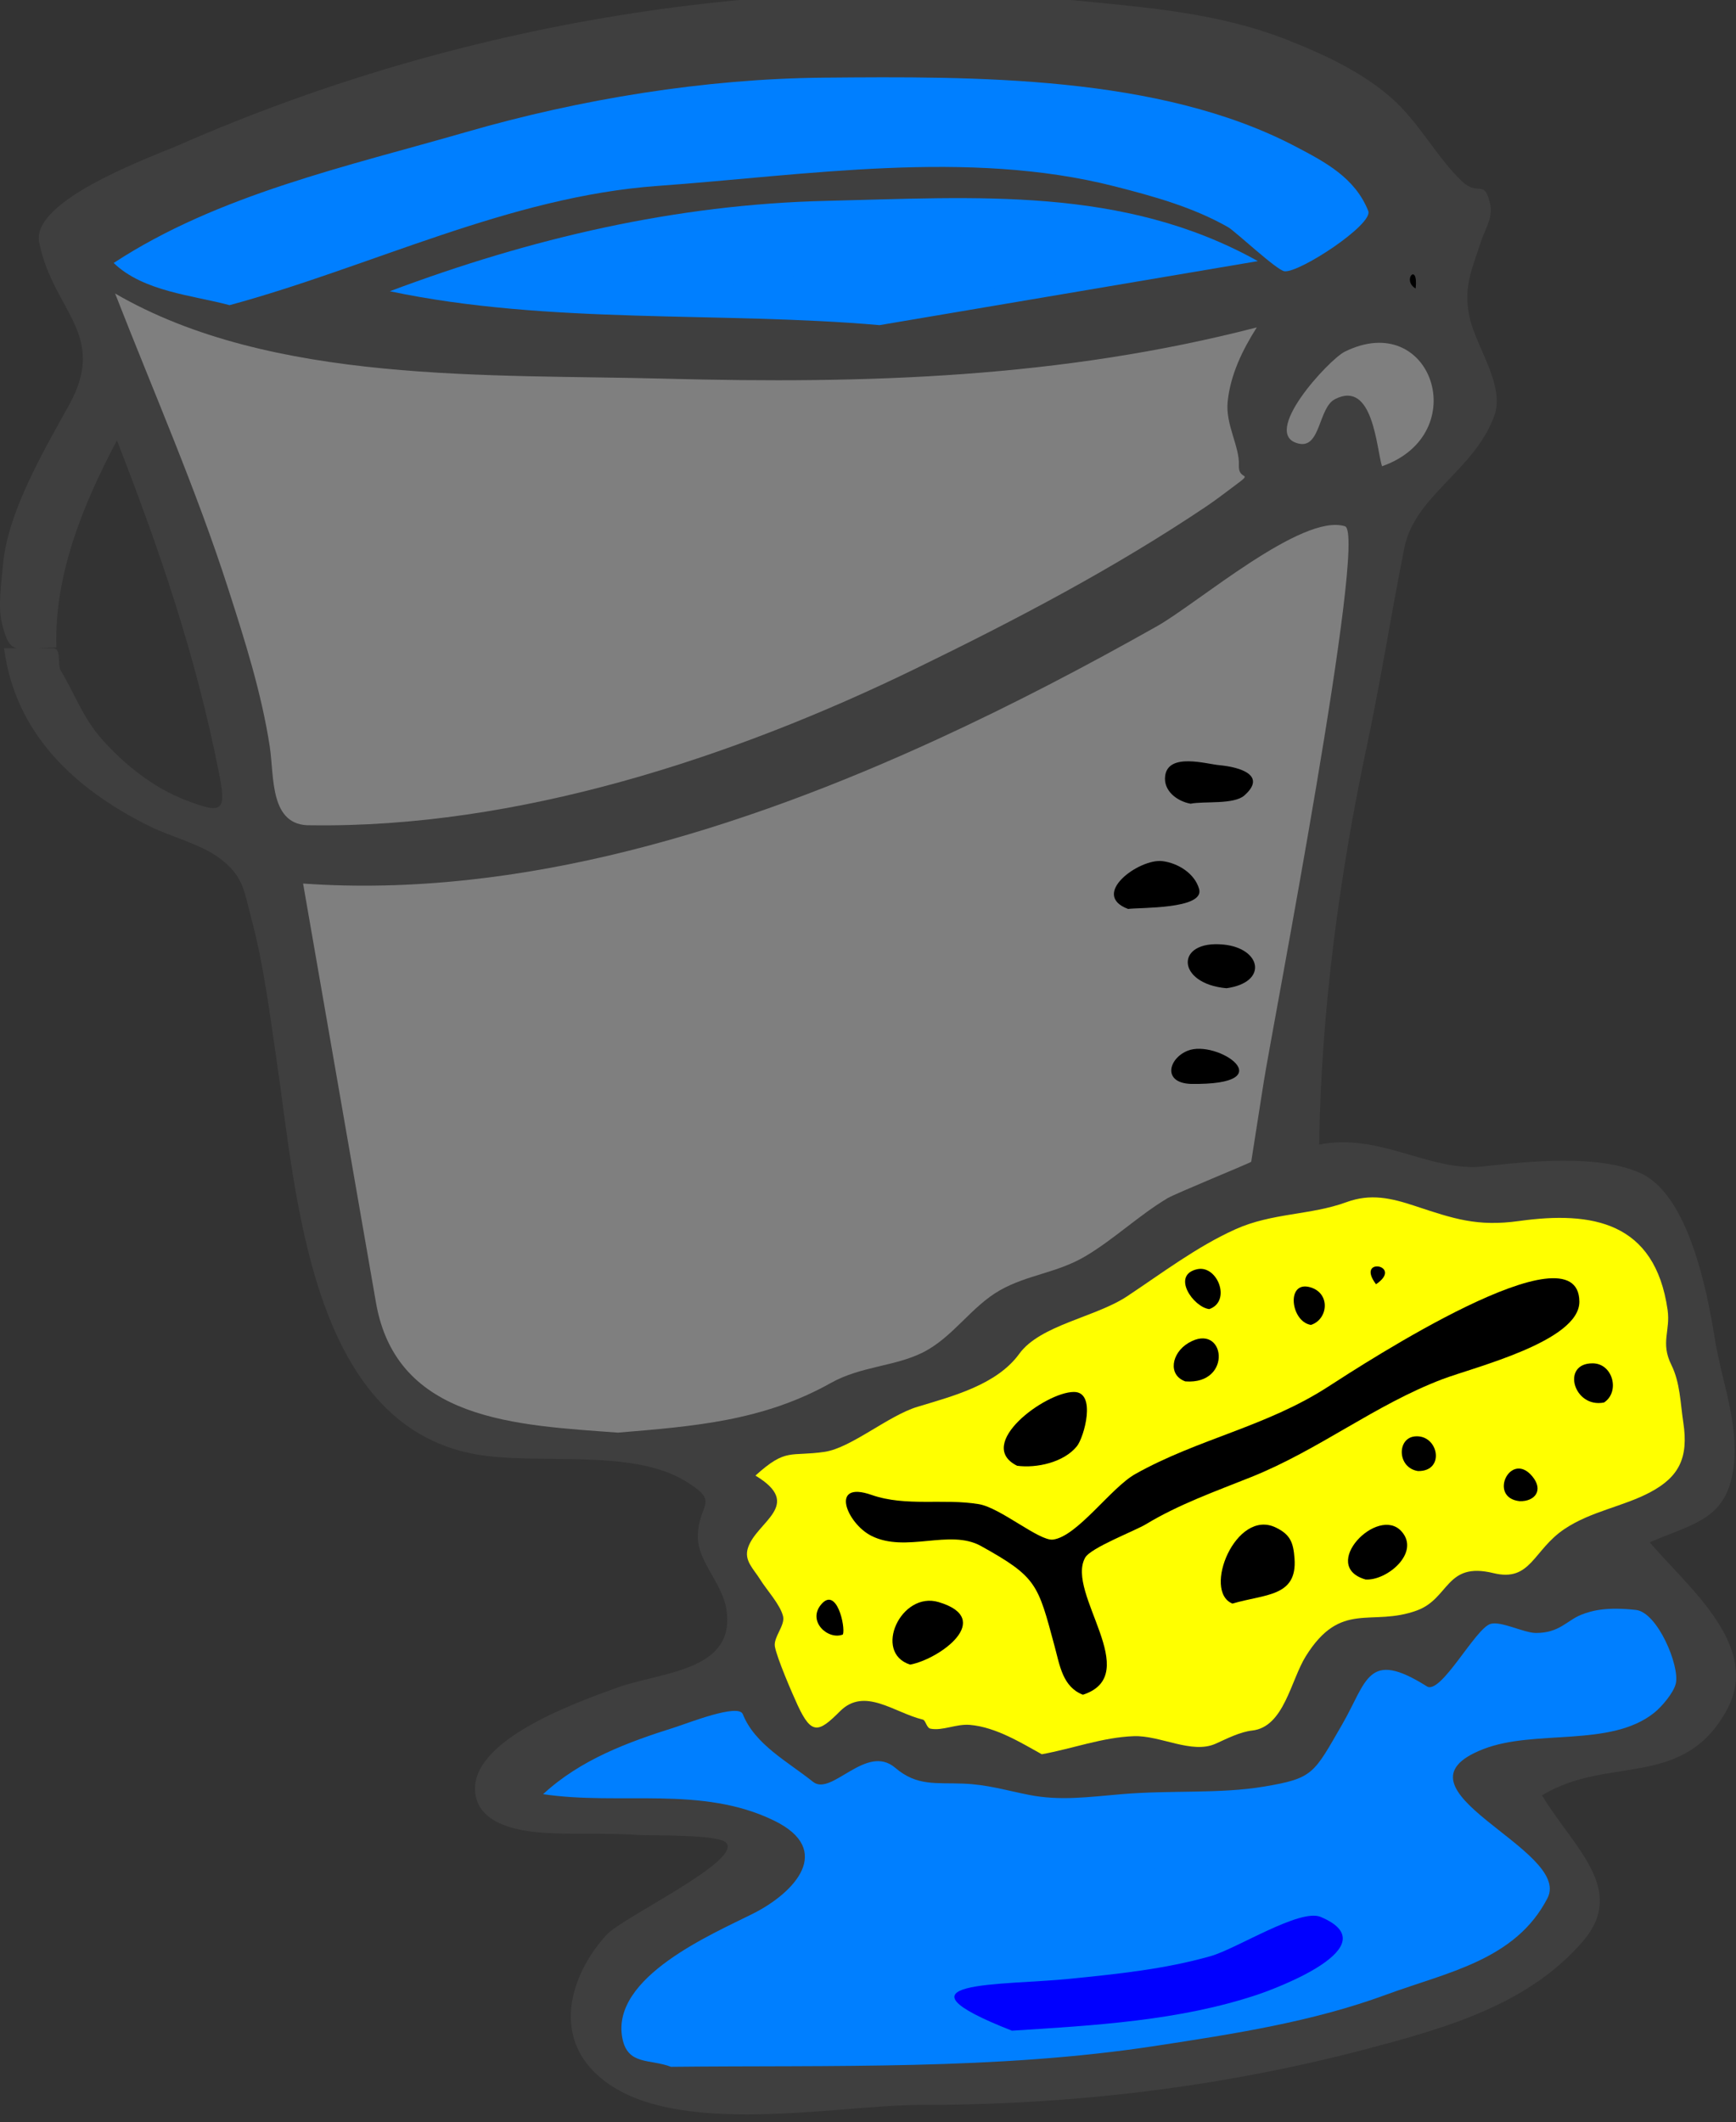 <?xml version="1.0"?><svg width="222.195" height="271.64" xmlns="http://www.w3.org/2000/svg">
 <rect width="100%" height="100%" fill="#333333" stroke="none"/>
 <title>clean buket</title>

 <g>
  <title>Layer 1</title>
  <path d="m7.215,82.879c-5.278,0.076 -5.917,1.249 -6.986,-3.181c-0.51,-2.113 -0.035,-5.17 0.144,-7.327c0.561,-6.777 5.236,-14.682 8.469,-20.535c5.018,-9.083 -2.08,-12.018 -3.828,-20.824c-1.082,-5.449 14.658,-11.031 18.087,-12.533c35.696,-15.633 75.718,-22.229 114.481,-18.429c9.36,0.917 18.521,1.613 27.326,5.113c4.607,1.831 9.27,3.993 13.055,7.263c3.691,3.188 6.039,7.916 9.258,10.872c2.034,1.868 2.817,-0.523 3.54,2.989c0.326,1.584 -0.792,3.298 -1.244,4.724c-1.112,3.507 -2.249,5.655 -1.436,9.544c0.795,3.801 4.626,8.788 3.158,12.726c-2.624,7.038 -10.163,10.137 -11.507,16.896c-1.682,8.458 -3.014,16.996 -4.81,25.428c-3.486,16.375 -5.854,34.103 -6.076,50.903c7.672,-1.573 14.23,3.536 20.957,2.796c5.608,-0.617 14.686,-1.637 20.192,0.867c6.064,2.758 8.485,14.889 9.474,21.114c0.854,5.383 3.069,10.775 2.439,16.292c-0.782,6.861 -4.954,7.353 -10.765,9.835c5.148,5.991 14.333,13.363 9.856,21.498c-5.612,10.199 -15.243,5.741 -23.637,10.894c4.092,6.745 10.933,12.068 5.215,18.703c-6.877,7.981 -17.245,10.989 -27.067,13.602c-19.014,5.057 -38.194,7.32 -57.83,7.32c-11.16,0 -33.688,4.817 -42.14,-4.771c-4.598,-5.218 -2.164,-12.355 2.106,-17.018c2.06,-2.249 17.312,-9.436 15.311,-11.761c-0.975,-1.133 -9.818,-0.9 -11.413,-1.015c-4.205,-0.302 -8.537,0.038 -12.703,-0.336c-3.13,-0.281 -8.112,-1.323 -8.039,-5.688c0.108,-6.403 13.166,-10.978 17.895,-12.726c5.864,-2.167 15.609,-2.099 14.259,-10.219c-0.539,-3.24 -3.637,-6.049 -3.637,-9.159c-0.001,-4.416 3.106,-4.339 -1.722,-7.23c-6.945,-4.158 -18.997,-1.945 -26.795,-3.374c-21.243,-3.892 -22.882,-33.512 -25.444,-50.736c-0.873,-5.869 -1.599,-11.827 -3.12,-17.575c-1.022,-3.861 -1.061,-5.589 -3.973,-7.852c-2.477,-1.924 -6.367,-2.839 -9.186,-4.243c-9.55,-4.756 -17.12,-11.818 -18.563,-22.75c2.097,0 4.194,0 6.292,0c1.097,0 0.492,2.083 0.982,2.892c1.822,3.005 2.811,6.041 5.358,8.87c2.917,3.24 6.499,6.085 10.598,7.673c4.875,1.889 5.261,1.436 4.235,-3.721c-2.966,-14.906 -7.502,-28.167 -13.014,-42.323c-4.394,8.28 -8.041,17.311 -7.752,26.512" fill="#3f3f3f" clip-rule=" evenodd" id="path3"/>
  <path d="m85.877,264.547c20.536,-0.221 41.66,0.445 62.02,-2.677c9.977,-1.529 20.046,-3.062 29.541,-6.563c7.749,-2.857 16.537,-4.393 20.631,-12.355c3.216,-6.256 -21.387,-13.979 -8.17,-19.088c6.579,-2.543 16.237,-0.167 21.819,-4.627c0.943,-0.754 2.5,-2.555 2.775,-3.76c0.513,-2.242 -2.331,-9.103 -5.112,-9.41c-3.538,-0.391 -5.513,0.011 -7.042,0.636c-1.804,0.736 -2.759,2.314 -5.741,2.314c-1.545,0 -4.509,-1.576 -5.838,-1.157c-1.958,0.617 -6.35,9.113 -8.134,7.99c-7.631,-4.804 -7.627,-0.67 -10.863,4.918c-3.639,6.285 -3.646,6.851 -9.999,7.915c-5.67,0.95 -11.906,0.431 -18.182,0.965c-4.354,0.371 -7.909,0.875 -11.867,0.096c-2.955,-0.582 -5.329,-1.326 -8.421,-1.445c-3.492,-0.135 -5.931,0.354 -8.709,-2.023c-3.718,-3.183 -8.143,3.703 -10.527,1.792c-3.217,-2.577 -7.44,-4.771 -8.983,-8.658c-0.563,-1.416 -7.032,1.156 -8.624,1.659c-6.136,1.938 -12.134,4.145 -16.938,8.58c9.878,1.477 20.272,-1.148 29.566,3.386c7.691,3.752 2.659,9.208 -2.701,11.907c-5.128,2.584 -18.241,8.106 -16.722,15.943c0.68,3.505 3.517,2.619 6.221,3.662" fill="#007fff" clip-rule=" evenodd" id="path5"/>
  <path d="m129.514,259.922c10.485,-0.664 21.465,-1.263 31.484,-4.628c2.146,-0.721 16.948,-6.177 8.039,-9.93c-2.66,-1.12 -10.73,4.061 -14.067,5.012c-5.912,1.685 -12.009,2.298 -18.104,2.913c-8.693,0.877 -23.843,0.153 -7.352,6.633" fill="#0000ff" clip-rule=" evenodd" id="path7"/>
  <path d="m134.874,248.834c4.229,-1.001 19.233,-2.13 21.053,-5.688c2.234,-4.371 -2.581,-5.232 -5.314,-4.523c-3.333,0.864 -20.339,2.85 -21.001,6.452c-0.488,2.65 3.195,3.783 5.262,3.759" fill="#007fff" clip-rule=" evenodd" id="path9"/>
  <path d="m133.342,224.54c3.907,-0.705 7.776,-2.17 11.771,-2.313c3.415,-0.123 7.42,2.334 10.479,0.964c1.45,-0.649 3.095,-1.508 4.688,-1.688c4.066,-0.456 4.921,-6.405 6.844,-9.496c4.517,-7.257 8.39,-3.713 14.257,-5.881c4.159,-1.537 3.659,-6.264 9.762,-4.771c4.808,1.175 5.072,-2.943 9.091,-5.641c3.418,-2.294 7.541,-2.871 11.005,-4.724c3.627,-1.939 4.911,-4.356 4.211,-8.919c-0.38,-2.479 -0.393,-5.077 -1.531,-7.375c-1.414,-2.855 -0.093,-4.347 -0.479,-7.037c-1.617,-11.281 -9.652,-12.672 -18.997,-11.373c-5.375,0.747 -8.364,-0.281 -13.349,-1.931c-3.019,-0.999 -5.655,-1.62 -8.756,-0.482c-4.576,1.68 -9.515,1.356 -14.211,3.471c-4.933,2.221 -9.388,5.61 -13.881,8.589c-4.021,2.666 -11.112,3.663 -13.781,7.343c-2.896,3.992 -8.561,5.437 -13.029,6.789c-3.747,1.133 -8.506,5.274 -11.893,5.768c-4.456,0.648 -4.884,-0.551 -8.853,3.037c6.248,3.764 0.128,5.893 -0.957,9.256c-0.529,1.639 0.69,2.635 1.597,4.096c0.79,1.271 2.561,3.195 2.901,4.677c0.265,1.152 -1.262,2.687 -1.052,3.855c0.262,1.459 2.197,5.966 2.919,7.521c1.778,3.831 2.695,3.49 5.406,0.771c3.155,-3.166 6.927,0.171 10.623,1.061c0.346,0.083 0.473,1.061 0.957,1.157c1.555,0.312 3.313,-0.637 5.072,-0.482c3.326,0.29 6.547,2.301 9.186,3.758" fill="#ffff00" clip-rule=" evenodd" id="path11"/>
  <path d="m138.606,216.923c7.88,-2.566 -2.245,-13.036 0.287,-17.547c0.716,-1.274 6.359,-3.42 7.772,-4.274c4.23,-2.556 8.907,-4.213 13.472,-6.041c8.703,-3.484 15.877,-9.274 24.527,-12.544c4.044,-1.528 17.528,-4.837 17.484,-9.919c-0.087,-9.971 -27.615,7.959 -32.154,10.895c-7.964,5.151 -16.632,6.659 -24.69,11.183c-3.111,1.746 -7.426,7.995 -10.526,8.388c-1.744,0.221 -6.723,-4.067 -9.474,-4.531c-4.54,-0.766 -9.327,0.356 -13.755,-1.188c-5.421,-1.893 -3.171,3.646 -0.024,5.237c4.418,2.234 10.027,-0.922 14.028,1.302c7.183,3.992 7.279,4.851 9.426,12.824c0.666,2.478 1.039,5.22 3.627,6.215" clip-rule=" evenodd" id="path13"/>
  <path d="m116.5,213.068c3.822,-0.734 10.837,-5.86 3.637,-8.004c-4.829,-1.438 -8.452,6.488 -3.637,8.004" clip-rule=" evenodd" id="path15"/>
  <path d="m107.887,209.211c0.348,-0.991 -0.806,-6.184 -2.775,-3.857c-1.84,2.174 0.896,4.624 2.775,3.857" clip-rule=" evenodd" id="path17"/>
  <path d="m157.745,205.257c4.175,-1.239 8.313,-0.837 7.943,-5.784c-0.151,-2.032 -0.53,-3.05 -2.392,-3.952c-5.117,-2.481 -9.431,8.161 -5.551,9.736" clip-rule=" evenodd" id="path19"/>
  <path d="m174.78,202.172c2.723,0.187 7.065,-3.434 4.593,-6.17c-3.032,-3.353 -10.581,4.434 -4.593,6.17" clip-rule=" evenodd" id="path21"/>
  <path d="m194.493,192.147c1.975,0.06 3.106,-1.407 1.627,-3.182c-2.777,-3.331 -5.712,2.733 -1.627,3.182" clip-rule=" evenodd" id="path23"/>
  <path d="m181.478,188.291c3.555,0.081 2.651,-4.725 -0.384,-4.436c-2.319,0.221 -2.275,4.008 0.384,4.436" clip-rule=" evenodd" id="path25"/>
  <path d="m130.184,187.615c2.485,0.334 5.986,-0.426 7.656,-2.506c0.909,-1.132 2.543,-6.942 -0.383,-6.942c-3.671,0 -12.738,6.733 -7.273,9.448" clip-rule=" evenodd" id="path27"/>
  <path d="m79.083,183.373c9.836,-0.81 18.613,-1.51 27.272,-6.362c3.827,-2.145 8.204,-2.105 11.772,-3.904c3.866,-1.95 6.149,-5.843 9.856,-7.954c3.48,-1.981 7.336,-2.225 10.909,-4.339c3.693,-2.186 6.847,-5.238 10.527,-7.437c1.054,-0.629 10.708,-4.56 10.727,-4.675c0.532,-3.395 1.064,-6.789 1.597,-10.184c1.063,-6.784 13.364,-70.23 10.402,-71.156c-5.478,-1.712 -18.853,9.855 -24.054,12.79c-9.169,5.172 -18.441,10.025 -28.006,14.425c-25.063,11.531 -53.473,20.482 -81.292,18.515c3.11,17.883 6.22,35.766 9.33,53.648c2.641,15.173 18.101,15.677 30.96,16.633" fill="#7f7f7f" clip-rule=" evenodd" id="path29"/>
  <path d="m205.306,179.516c2.07,-1.367 1.133,-4.985 -1.436,-5.012c-4.115,-0.042 -2.462,5.791 1.436,5.012" clip-rule=" evenodd" id="path31"/>
  <path d="m151.716,176.817c6.157,0.463 5.107,-7.73 0.383,-4.916c-2.164,1.289 -2.656,4.106 -0.383,4.916" clip-rule=" evenodd" id="path33"/>
  <path d="m167.793,169.586c2.206,-0.709 2.539,-4.063 -0.097,-4.82c-3.127,-0.897 -2.508,4.417 0.097,4.82" clip-rule=" evenodd" id="path35"/>
  <path d="m154.779,167.562c2.867,-1.003 1.046,-5.661 -1.531,-5.109c-3.383,0.724 -0.527,4.87 1.531,5.109" clip-rule=" evenodd" id="path37"/>
  <path d="m176.119,164.381c3.624,-2.451 -2.695,-3.586 0,0" clip-rule=" evenodd" id="path39"/>
  <path d="m152.386,138.736c12.156,0.201 3.385,-5.775 -0.383,-4.242c-2.467,1.005 -3.22,4.097 0.383,4.242" clip-rule=" evenodd" id="path41"/>
  <path d="m156.98,126.492c5.368,-0.747 4.48,-5.111 -0.383,-5.591c-6.236,-0.616 -6.084,5.018 0.383,5.591" clip-rule=" evenodd" id="path43"/>
  <path d="m144.386,116.344c1.413,-0.206 9.829,0.063 9.091,-2.555c-0.563,-1.997 -2.71,-3.318 -4.689,-3.566c-2.949,-0.371 -9.342,4.266 -4.402,6.121" fill="black" clip-rule=" evenodd" id="path45"/>
  <path d="m39.805,105.632c26.356,0.376 53.877,-8.599 77.396,-20.052c12.846,-6.256 25.342,-12.797 37.218,-20.774c1.215,-0.815 2.371,-1.72 3.547,-2.589c2.708,-2.004 0.501,-0.544 0.599,-2.668c0.11,-2.386 -1.723,-5.207 -1.436,-8.099c0.347,-3.496 1.908,-6.672 3.732,-9.544c-25.076,6.483 -49.928,7.25 -75.705,6.565c-22.357,-0.593 -50.376,0.745 -70.423,-10.904c4.909,12.576 10.379,25.03 14.51,37.893c2.109,6.566 4.229,13.237 5.281,20.074c0.598,3.891 -0.068,10.268 5.281,10.098" fill="#7f7f7f" clip-rule=" evenodd" id="path47"/>
  <path d="m152.386,102.872c1.735,-0.35 5.539,0.14 6.891,-1.061c2.859,-2.539 -0.462,-3.618 -3.22,-3.871c-1.651,-0.151 -6.523,-1.625 -6.925,1.364c-0.256,1.907 1.509,3.253 3.254,3.568" clip-rule=" evenodd" id="path49"/>
  <path d="m176.884,59.681c11.767,-4.118 6.366,-20.2 -4.785,-14.654c-1.984,0.987 -10.976,10.648 -5.837,11.761c2.774,0.601 2.485,-4.593 4.593,-5.688c4.895,-2.542 5.306,6.236 6.029,8.581" fill="#7f7f7f" clip-rule=" evenodd" id="path51"/>
  <path d="m112.577,41.617c16.141,-2.731 32.281,-5.463 48.422,-8.194c-17.275,-9.638 -36.073,-8.155 -55.217,-7.713c-19.318,0.447 -37.838,4.796 -55.886,11.569c20.353,4.298 42.414,2.559 62.681,4.338" fill="#007fff" clip-rule=" evenodd" id="path53"/>
  <path d="m82.049,38.857c13.409,-2.753 27.909,-5.88 41.591,-3.071c2.133,0.438 9.344,3.479 10.851,1.721c3.598,-4.197 -7.249,-6.538 -8.947,-6.893c-13.132,-2.744 -26.202,-1.434 -39.205,1.375c-1.821,0.392 -14.838,5.579 -4.29,6.868" fill="#007fff" clip-rule=" evenodd" id="path55"/>
  <path d="m181.191,36.929c0.381,-3.456 -1.84,-1.093 0,0" clip-rule=" evenodd" id="path57"/>
  <path d="m29.382,39.061c18.191,-4.935 35.773,-13.894 54.802,-15.265c18.996,-1.368 39.714,-4.73 58.454,0.05c5.004,1.276 10.016,2.658 14.538,5.224c0.929,0.527 6.246,5.546 7.235,5.652c1.94,0.209 11.39,-6.015 10.716,-7.713c-1.691,-4.266 -5.509,-6.266 -9.377,-8.291c-17.401,-9.108 -41.069,-8.946 -60.293,-8.777c-15.23,0.134 -31.174,2.736 -45.787,6.961c-15.185,4.39 -31.737,7.987 -45.12,16.759c3.813,3.674 10.132,4.131 14.832,5.4" fill="#007fff" clip-rule=" evenodd" id="path59"/>
  <rect height="14" width="1" y="68.36" x="57.097" stroke-width="null" stroke-linejoin="null" stroke-linecap="null" stroke-dasharray="null" fill="#7f7f7f" id="svg_1"/>
 </g>
</svg>